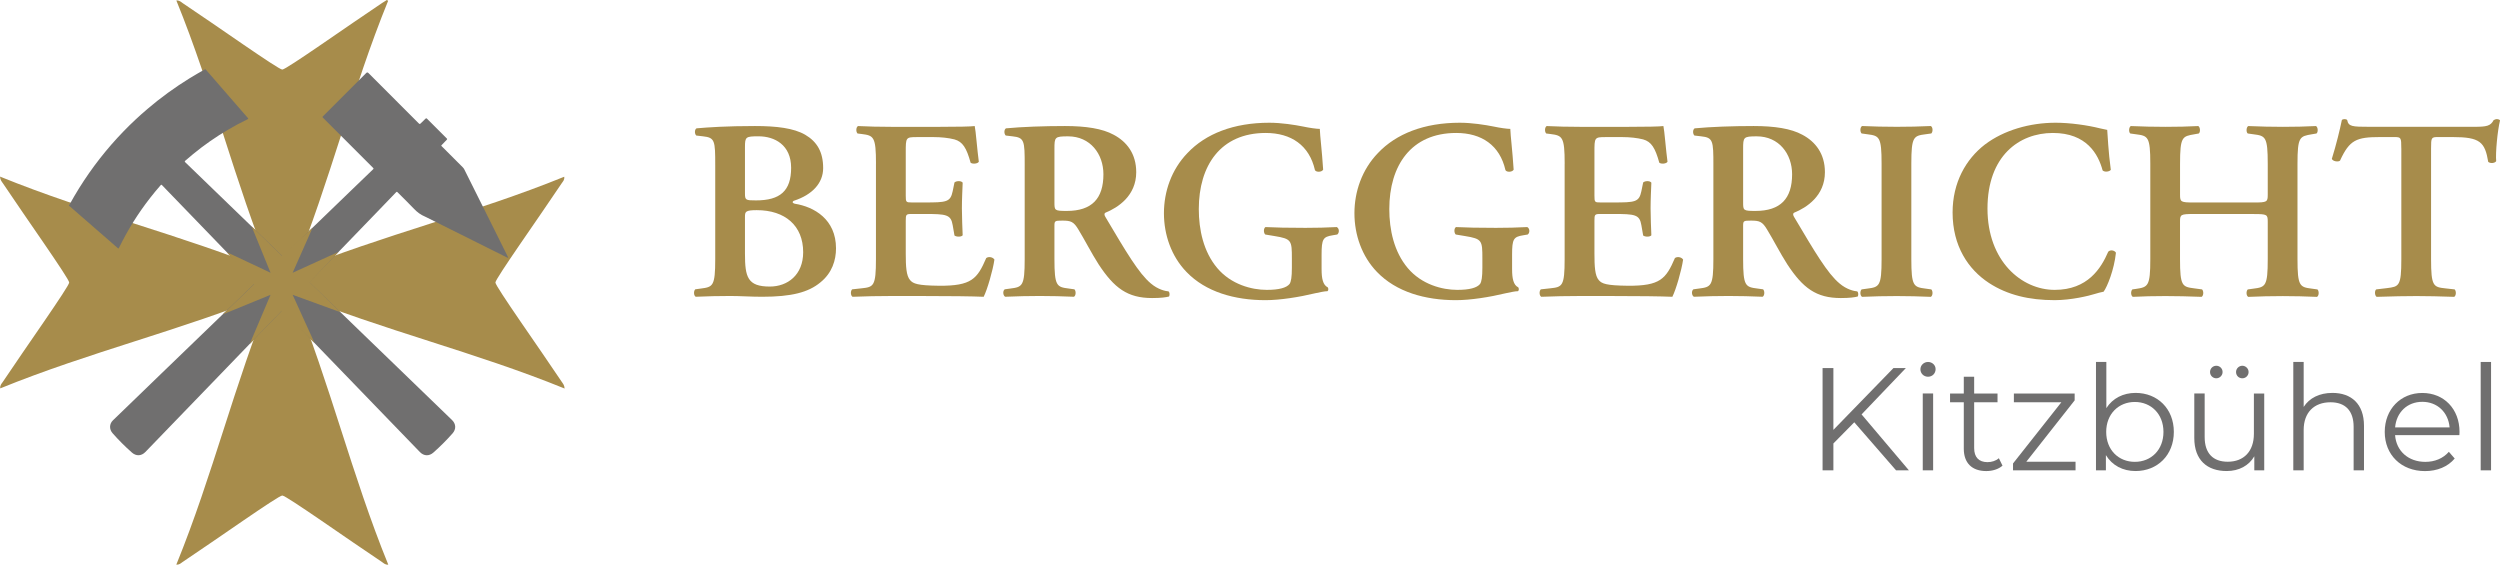 <?xml version="1.0" encoding="UTF-8"?>
<svg id="Ebene_2" data-name="Ebene 2" xmlns="http://www.w3.org/2000/svg" viewBox="0 0 896.85 202.55">
  <defs>
    <style>
      .cls-1 {
        fill: #706f6f;
      }

      .cls-1, .cls-2 {
        stroke-width: 0px;
      }

      .cls-2 {
        fill: #a78c4b;
      }
    </style>
  </defs>
  <g id="Layer_1" data-name="Layer 1">
    <g>
      <g>
        <g>
          <path class="cls-2" d="M256.58,59.29c0-8.83-.09-9.93-4.42-10.39l-2.39-.28c-.64-.64-.64-2.12.09-2.58,4.14-.37,10.85-.83,20.97-.83,7.73,0,13.89.74,18.03,3.13,4.23,2.48,6.44,6.16,6.44,11.96,0,5.43-3.96,9.57-10.39,11.68-.37.09-.55.37-.55.55s.18.37.74.55c6.99,1.1,14.81,5.61,14.81,16,0,4.23-1.38,8.83-5.61,12.23-4.32,3.59-10.39,5.15-20.88,5.15-4.05,0-7.91-.28-11.41-.28-4.05,0-8.37.09-12.42.28-.74-.37-.83-2.02-.18-2.67l2.02-.28c4.32-.55,5.15-.83,5.15-10.58v-33.66ZM267.25,69.41c0,2.39.28,2.48,3.96,2.48,8.65,0,12.6-3.4,12.6-11.68s-5.98-11.31-11.68-11.31c-4.6,0-4.88.18-4.88,3.86v16.65ZM267.25,91.03c0,8.37.92,11.77,8.92,11.77,6.35,0,11.96-4.14,11.96-12.33,0-9.47-6.44-15.08-16.65-15.08-4.05,0-4.23.55-4.23,2.39v13.25Z"/>
          <path class="cls-2" d="M314.25,58.74c0-9.75-.83-10.12-5.15-10.67l-1.47-.18c-.64-.64-.55-2.3.18-2.67,3.5.18,7.82.28,11.87.28h17.57c5.89,0,11.22-.09,12.42-.28.37,1.56.92,8.83,1.47,12.79-.37.74-2.21.92-2.94.37-1.47-5.33-2.85-7.54-5.79-8.37-2.12-.55-4.88-.83-7.36-.83h-6.16c-3.96,0-3.96.18-3.96,5.43v15.54c0,2.39.09,2.48,2.21,2.48h4.42c8,0,9.38-.09,10.21-4.05l.64-3.13c.74-.64,2.48-.64,2.94.09-.09,2.48-.28,5.79-.28,9.2s.18,6.71.28,9.66c-.46.64-2.21.64-2.94.09l-.64-3.68c-.64-3.86-2.21-4.05-10.21-4.05h-4.42c-2.12,0-2.21.18-2.21,2.48v11.68c0,4.69.18,8,1.56,9.57,1.1,1.29,2.67,1.93,10.39,2.02,11.68.09,13.71-2.48,16.92-9.93.83-.64,2.39-.37,2.94.55-.55,3.86-2.58,10.85-3.86,13.34-4.05-.18-11.96-.28-22.72-.28h-10.49c-4.05,0-9.66.09-13.8.28-.74-.37-.83-2.02-.18-2.67l3.4-.37c4.32-.46,5.15-.74,5.15-10.49v-34.22Z"/>
          <path class="cls-2" d="M367.6,59.29c0-8.83-.09-9.93-4.42-10.39l-2.39-.28c-.64-.64-.64-2.12.09-2.58,5.79-.55,13.61-.83,21.16-.83s13.43.92,17.48,3.13c4.69,2.48,8.09,6.81,8.09,13.43,0,8.46-6.53,12.69-11.04,14.53-.55.28-.37,1.01,0,1.56,7.36,12.42,11.96,20.24,16.28,23.82,2.58,2.21,5.24,2.76,6.35,2.85.46.37.46,1.38.18,1.84-1.1.28-2.85.55-6.07.55-8.83,0-13.61-3.59-19.22-12.14-2.48-3.86-5.06-8.92-7.27-12.51-1.66-2.76-2.67-3.13-5.7-3.13-2.76,0-2.85.09-2.85,2.02v11.77c0,9.75.83,10.03,5.15,10.58l2.02.28c.64.64.55,2.3-.18,2.67-4.05-.18-8.19-.28-12.23-.28s-8.19.09-12.42.28c-.74-.37-1.01-2.02-.18-2.67l2.02-.28c4.32-.55,5.15-.83,5.15-10.58v-33.66ZM378.27,72.54c0,2.94,0,3.13,4.42,3.13,9.01,0,13.15-4.42,13.15-13.15,0-7.27-4.69-13.61-12.69-13.61-4.78,0-4.88.28-4.88,4.51v19.13Z"/>
          <path class="cls-2" d="M474.11,96.64c0,3.22.46,5.61,2.21,6.44.28.37.28,1.1-.09,1.38-1.01,0-2.67.37-4.42.74-5.7,1.38-12.6,2.48-17.84,2.48-11.04,0-21.43-2.94-28.33-10.12-5.43-5.61-8.09-13.34-8.09-21.06s2.67-15.64,8.46-21.62c6.53-6.9,16.56-10.85,29.34-10.85,4.32,0,9.01.74,12.23,1.38,2.12.46,4.78.83,5.89.83.09,2.76.74,7.45,1.2,14.62-.46.92-2.48,1.01-2.94.18-2.02-8.92-8.55-13.34-17.66-13.34-16.19,0-24.01,11.68-24.01,27.32,0,7.36,1.66,15.27,6.62,21.15,4.97,5.89,12.33,7.82,17.75,7.82,4.42,0,7.08-.74,8.19-2.12.55-.83.83-2.48.83-5.79v-3.31c0-6.53-.09-7.08-6.25-8.09l-3.31-.55c-.64-.64-.64-2.21.09-2.67,3.59.18,8,.28,14.35.28,4.14,0,7.27-.09,11.22-.28.92.46,1.01,2.02.18,2.67l-1.66.28c-3.4.55-3.96,1.29-3.96,6.9v5.33Z"/>
          <path class="cls-2" d="M542.45,96.64c0,3.22.46,5.61,2.21,6.44.28.37.28,1.1-.09,1.38-1.01,0-2.67.37-4.42.74-5.7,1.38-12.6,2.48-17.84,2.48-11.04,0-21.43-2.94-28.33-10.12-5.43-5.61-8.09-13.34-8.09-21.06s2.67-15.64,8.46-21.62c6.53-6.9,16.56-10.85,29.34-10.85,4.32,0,9.01.74,12.23,1.38,2.12.46,4.78.83,5.89.83.09,2.76.74,7.45,1.2,14.62-.46.92-2.48,1.01-2.94.18-2.02-8.92-8.55-13.34-17.66-13.34-16.19,0-24.01,11.68-24.01,27.32,0,7.36,1.66,15.27,6.62,21.15,4.97,5.89,12.33,7.82,17.75,7.82,4.42,0,7.08-.74,8.19-2.12.55-.83.83-2.48.83-5.79v-3.31c0-6.53-.09-7.08-6.25-8.09l-3.31-.55c-.64-.64-.64-2.21.09-2.67,3.59.18,8,.28,14.35.28,4.14,0,7.27-.09,11.22-.28.92.46,1.01,2.02.18,2.67l-1.66.28c-3.4.55-3.96,1.29-3.96,6.9v5.33Z"/>
          <path class="cls-2" d="M561.31,58.74c0-9.75-.83-10.12-5.15-10.67l-1.47-.18c-.64-.64-.55-2.3.18-2.67,3.5.18,7.82.28,11.87.28h17.57c5.89,0,11.22-.09,12.42-.28.37,1.56.92,8.83,1.47,12.79-.37.74-2.21.92-2.94.37-1.47-5.33-2.85-7.54-5.79-8.37-2.12-.55-4.88-.83-7.36-.83h-6.16c-3.96,0-3.96.18-3.96,5.43v15.54c0,2.39.09,2.48,2.21,2.48h4.42c8,0,9.38-.09,10.21-4.05l.64-3.13c.74-.64,2.48-.64,2.94.09-.09,2.48-.28,5.79-.28,9.2s.18,6.71.28,9.66c-.46.64-2.21.64-2.94.09l-.64-3.68c-.64-3.86-2.21-4.05-10.21-4.05h-4.42c-2.12,0-2.21.18-2.21,2.48v11.68c0,4.69.18,8,1.56,9.57,1.1,1.29,2.67,1.93,10.39,2.02,11.68.09,13.71-2.48,16.92-9.93.83-.64,2.39-.37,2.94.55-.55,3.86-2.58,10.85-3.86,13.34-4.05-.18-11.96-.28-22.72-.28h-10.49c-4.05,0-9.66.09-13.8.28-.74-.37-.83-2.02-.18-2.67l3.4-.37c4.32-.46,5.15-.74,5.15-10.49v-34.22Z"/>
          <path class="cls-2" d="M614.66,59.29c0-8.83-.09-9.93-4.42-10.39l-2.39-.28c-.64-.64-.64-2.12.09-2.58,5.79-.55,13.61-.83,21.16-.83s13.43.92,17.48,3.13c4.69,2.48,8.09,6.81,8.09,13.43,0,8.46-6.53,12.69-11.04,14.53-.55.28-.37,1.01,0,1.56,7.36,12.42,11.96,20.24,16.28,23.82,2.58,2.21,5.24,2.76,6.35,2.85.46.37.46,1.38.18,1.84-1.1.28-2.85.55-6.07.55-8.83,0-13.61-3.59-19.22-12.14-2.48-3.86-5.06-8.92-7.27-12.51-1.66-2.76-2.67-3.13-5.7-3.13-2.76,0-2.85.09-2.85,2.02v11.77c0,9.75.83,10.03,5.15,10.58l2.02.28c.64.64.55,2.3-.18,2.67-4.05-.18-8.19-.28-12.23-.28s-8.19.09-12.42.28c-.74-.37-1.01-2.02-.18-2.67l2.02-.28c4.32-.55,5.15-.83,5.15-10.58v-33.66ZM625.33,72.54c0,2.94,0,3.13,4.42,3.13,9.01,0,13.15-4.42,13.15-13.15,0-7.27-4.69-13.61-12.69-13.61-4.78,0-4.88.28-4.88,4.51v19.13Z"/>
          <path class="cls-2" d="M685.67,92.96c0,9.75.83,10.03,5.15,10.58l2.02.28c.64.64.55,2.3-.18,2.67-4.05-.18-8.19-.28-12.23-.28s-8.37.09-12.42.28c-.74-.37-.83-2.02-.18-2.67l2.02-.28c4.32-.55,5.15-.83,5.15-10.58v-34.22c0-9.75-.83-10.03-5.15-10.58l-2.02-.28c-.64-.64-.55-2.3.18-2.67,4.05.18,8.19.28,12.42.28s8.19-.09,12.23-.28c.74.37.83,2.02.18,2.67l-2.02.28c-4.32.55-5.15.83-5.15,10.58v34.22Z"/>
          <path class="cls-2" d="M757.23,60.95c-.64.74-2.3.83-2.94.18-1.56-5.79-5.7-13.43-17.84-13.43s-23.46,8.28-23.46,27.13,12.23,29.16,24.1,29.16,16.65-7.73,19.22-13.7c.83-.83,2.3-.46,2.76.37-.64,6.16-3.13,12.23-4.42,13.98-1.1.18-2.21.55-3.22.83-2.02.64-8.37,2.21-14.35,2.21-9.11,0-16.92-1.84-23.55-6.16-7.45-4.88-13.06-13.24-13.06-25.29,0-10.76,4.78-19.13,11.59-24.38,6.81-5.15,16.1-7.82,25.39-7.82,5.24,0,11.59.92,15.91,2.02l2.58.55c.18,2.12.37,7.54,1.29,14.35Z"/>
          <path class="cls-2" d="M787.03,76.77c-4.69,0-4.97.18-4.97,2.67v13.52c0,9.75.83,9.93,5.15,10.49l2.76.37c.64.64.55,2.3-.18,2.67-4.78-.18-8.92-.28-12.97-.28s-8.19.09-11.68.28c-.74-.37-.83-2.02-.18-2.67l1.29-.18c4.32-.64,5.15-.92,5.15-10.67v-34.22c0-9.75-.83-10.03-5.15-10.58l-2.02-.28c-.64-.46-.55-2.3.18-2.67,4.05.18,8.37.28,12.42.28s8.19-.09,11.77-.28c.74.37.83,2.21.18,2.67l-1.56.28c-4.32.74-5.15.83-5.15,10.58v11.13c0,2.58.28,2.76,4.97,2.76h21.52c4.69,0,4.97-.18,4.97-2.76v-11.13c0-9.75-.83-10.03-5.15-10.58l-2.02-.28c-.64-.46-.55-2.3.18-2.67,4.23.18,8.37.28,12.42.28s8.19-.09,11.87-.28c.74.37.83,2.21.18,2.67l-1.66.28c-4.32.74-5.15.83-5.15,10.58v34.22c0,9.75.83,10.03,5.15,10.58l2.02.28c.64.64.55,2.3-.18,2.67-4.05-.18-8.19-.28-12.23-.28s-8.37.09-12.42.28c-.74-.37-.83-2.02-.18-2.67l2.02-.28c4.32-.55,5.15-.83,5.15-10.58v-13.52c0-2.48-.28-2.67-4.97-2.67h-21.52Z"/>
          <path class="cls-2" d="M861.44,53.22c0-3.86-.09-4.05-2.48-4.05h-5.15c-8.46,0-10.95,1.01-14.35,8.46-.64.55-2.58.28-2.94-.64,1.56-4.97,2.94-10.67,3.59-13.89.18-.28.55-.37,1.01-.37.37,0,.74.09.92.37.46,2.3,1.75,2.39,8,2.39h37.53c4.51,0,5.89-.28,6.99-2.39.37-.18.74-.37,1.1-.37.55,0,1.01.18,1.2.46-.92,3.77-1.66,11.68-1.38,14.62-.46.74-2.02.92-2.85.28-1.2-7.17-2.94-8.92-12.79-8.92h-5.24c-2.39,0-2.48.18-2.48,4.05v39.74c0,9.75.83,10.03,5.15,10.49l3.31.37c.64.64.55,2.3-.18,2.67-5.33-.18-9.47-.28-13.52-.28s-8.37.09-14.26.28c-.74-.37-.83-2.21-.18-2.67l3.86-.46c4.32-.55,5.15-.64,5.15-10.39v-39.74Z"/>
        </g>
        <g>
          <path class="cls-1" d="M665.2,151.49l-7.49,7.6v9.64h-3.88v-36.68h3.88v22.16l21.54-22.16h4.45l-15.88,16.61,16.98,20.07h-4.61l-14.99-17.24Z"/>
          <path class="cls-1" d="M688.93,132.47c0-1.41,1.21-2.62,2.73-2.62s2.72,1.15,2.72,2.57c0,1.52-1.15,2.73-2.72,2.73s-2.73-1.21-2.73-2.67ZM689.77,141.16h3.72v27.56h-3.72v-27.56Z"/>
          <path class="cls-1" d="M718.38,167.05c-1.47,1.31-3.67,1.94-5.82,1.94-5.19,0-8.07-2.94-8.07-8.02v-16.66h-4.93v-3.14h4.93v-6.02h3.72v6.02h8.38v3.14h-8.38v16.45c0,3.25,1.68,5.03,4.77,5.03,1.52,0,3.04-.47,4.09-1.41l1.31,2.67Z"/>
          <path class="cls-1" d="M744.58,165.63v3.09h-22.43v-2.46l17.34-21.95h-17.03v-3.14h21.8v2.46l-17.34,22.01h17.66Z"/>
          <path class="cls-1" d="M779.84,154.94c0,8.33-5.87,14.04-13.73,14.04-4.56,0-8.38-1.99-10.64-5.71v5.45h-3.56v-38.88h3.72v16.56c2.3-3.56,6.08-5.45,10.48-5.45,7.86,0,13.73,5.66,13.73,13.99ZM776.12,154.94c0-6.44-4.45-10.74-10.27-10.74s-10.27,4.3-10.27,10.74,4.4,10.74,10.27,10.74,10.27-4.3,10.27-10.74Z"/>
          <path class="cls-1" d="M812.27,141.16v27.56h-3.56v-5.03c-1.94,3.35-5.5,5.29-9.9,5.29-7.02,0-11.63-3.93-11.63-11.84v-15.98h3.72v15.62c0,5.87,3.04,8.86,8.28,8.86,5.76,0,9.38-3.72,9.38-10.01v-14.46h3.72ZM792.83,133.46c0-1.26,1-2.25,2.25-2.25s2.25,1,2.25,2.25-1.05,2.25-2.25,2.25-2.25-.94-2.25-2.25ZM802.16,133.46c0-1.26,1.05-2.25,2.25-2.25s2.25,1,2.25,2.25-1,2.25-2.25,2.25-2.25-.94-2.25-2.25Z"/>
          <path class="cls-1" d="M848.06,152.74v15.98h-3.72v-15.61c0-5.82-3.04-8.8-8.28-8.8-5.92,0-9.64,3.67-9.64,9.95v14.46h-3.72v-38.88h3.72v16.14c2.04-3.2,5.66-5.03,10.32-5.03,6.71,0,11.32,3.88,11.32,11.79Z"/>
          <path class="cls-1" d="M882.27,156.1h-23.06c.42,5.76,4.82,9.59,10.85,9.59,3.35,0,6.34-1.2,8.44-3.61l2.1,2.41c-2.46,2.94-6.29,4.51-10.64,4.51-8.59,0-14.46-5.87-14.46-14.04s5.71-13.99,13.47-13.99,13.36,5.71,13.36,13.99c0,.32-.05.73-.05,1.15ZM859.22,153.32h19.55c-.47-5.4-4.4-9.17-9.8-9.17s-9.27,3.77-9.75,9.17Z"/>
          <path class="cls-1" d="M889.92,129.85h3.72v38.88h-3.72v-38.88Z"/>
        </g>
      </g>
      <g>
        <path class="cls-2" d="M202.55,139.36c-.08-1.24-.63-1.79-1.03-2.39-7.92-11.88-23.8-34.23-23.8-35.62s15.89-23.75,23.81-35.64c.39-.59,1.03-1.11.89-2.31-32.32,13.15-64.52,20.7-97.19,34C118.57,64.68,126.12,32.48,139.24.29c-.15-.1-.31-.19-.46-.29-.58.36-1.17.71-1.73,1.09-11.93,7.94-34.37,23.87-35.78,23.87S77.47,9.05,65.55,1.13c-.6-.4-1.11-1.03-2.29-.96,13.18,32.34,20.74,64.55,34.06,97.23C64.64,84.1,32.43,76.55,0,63.35c.09,1.3.67,1.84,1.07,2.45,7.9,11.86,23.75,34.16,23.75,35.55S8.9,125.15.96,137.07c-.39.58-.98,1.11-.88,2.26,32.39-13.18,64.58-20.73,97.23-34.01-13.32,32.69-20.88,64.9-34.06,97.24,1.14.06,1.62-.52,2.17-.89,11.96-7.95,34.44-23.91,35.85-23.91s23.85,15.94,35.8,23.88c.58.39,1.1,1.01,2.22.92-13.2-32.39-20.76-64.6-34.06-97.23,32.68,13.3,64.88,20.85,97.32,34.05Z"/>
        <g id="aMb0Yn.tif">
          <path class="cls-1" d="M73.74,24.86c4.67,5.37,9.33,10.74,14,16.11.38.44.75.89,1.15,1.31.24.26.19.38-.11.52-2.34,1.13-4.64,2.36-6.88,3.68-4.46,2.62-8.7,5.56-12.69,8.85-.92.76-1.82,1.55-2.73,2.31-.23.19-.29.32-.03.57,4.68,4.52,9.36,9.04,14.03,13.56,3.18,3.07,6.35,6.14,9.53,9.21,3.72,3.59,7.43,7.17,11.14,10.76.24.23.36.2.58-.01,3.3-3.2,6.61-6.39,9.91-9.58,4.72-4.56,9.44-9.11,14.16-13.67,2.63-2.54,5.27-5.08,7.91-7.62.39-.37.39-.38,0-.77-5.89-5.89-11.79-11.79-17.68-17.68-.48-.48-.47-.39,0-.86,5.12-5.12,10.24-10.24,15.35-15.36q.39-.39.78,0c6.02,6.02,12.04,12.04,18.05,18.06.27.27.42.32.7.02.54-.57,1.13-1.09,1.69-1.65.21-.21.37-.25.6-.02,2.34,2.35,4.69,4.7,7.04,7.04.2.2.21.33,0,.53-.55.55-1.07,1.11-1.61,1.67-.44.46-.45.36,0,.8,2.46,2.46,4.92,4.93,7.39,7.39.22.22.4.47.54.75,3.59,7.2,7.19,14.41,10.78,21.61,1.6,3.21,3.2,6.43,4.8,9.64.07.14.17.28.18.49-.32-.06-.57-.22-.83-.34-3.54-1.76-7.08-3.53-10.62-5.3-5.93-2.96-11.86-5.92-17.79-8.88-.21-.1-.41-.21-.62-.3-1.52-.63-2.8-1.57-3.94-2.78-1.92-2.03-3.94-3.96-5.9-5.94-.21-.22-.32-.23-.54,0-2.03,2.13-4.08,4.24-6.12,6.36-4.68,4.85-9.36,9.69-14.04,14.54-2.95,3.05-5.89,6.11-8.84,9.16-.6.62-1.19,1.26-1.81,1.87-.24.24-.24.38,0,.61,2.93,2.82,5.86,5.64,8.78,8.47,3.57,3.45,7.13,6.9,10.7,10.35,4.01,3.88,8.03,7.76,12.05,11.64,3.98,3.84,7.95,7.68,11.93,11.53,2.47,2.38,4.93,4.77,7.4,7.15,1.47,1.42,1.56,3.29.21,4.82-2.15,2.43-4.44,4.72-6.87,6.87-1.54,1.36-3.42,1.29-4.86-.2-4.88-5.04-9.76-10.1-14.64-15.14-3.03-3.14-6.06-6.28-9.1-9.42-3.96-4.09-7.91-8.19-11.87-12.28-3.06-3.17-6.12-6.34-9.18-9.5-1.37-1.42-2.76-2.84-4.12-4.28-.26-.28-.42-.27-.68,0-5.06,5.25-10.13,10.49-15.2,15.74-2.8,2.9-5.59,5.8-8.38,8.69-4.73,4.9-9.47,9.81-14.21,14.71-2.89,2.99-5.78,5.99-8.67,8.98-.82.85-1.63,1.7-2.46,2.54-1.42,1.44-3.27,1.5-4.79.16-2.46-2.17-4.78-4.49-6.95-6.96-1.21-1.38-1.18-3.31.14-4.59,3.59-3.5,7.21-6.97,10.82-10.45,2.16-2.09,4.32-4.19,6.49-6.28,3.97-3.83,7.94-7.66,11.91-11.49,3.86-3.73,7.72-7.46,11.59-11.18,3.36-3.24,6.72-6.47,10.07-9.71.43-.41.43-.42,0-.85-3.68-3.8-7.35-7.6-11.03-11.4-1.64-1.7-5.01-5.19-11.55-11.96-3.09-3.2-6.18-6.39-9.27-9.59-.42-.44-.84-.88-1.27-1.32-.39-.41-.4-.41-.78.04-1.26,1.44-2.48,2.91-3.65,4.42-4.31,5.52-7.99,11.43-11.07,17.72-.24.49-.24.49-.67.12-4.31-3.75-8.63-7.51-12.94-11.26-1.35-1.17-2.7-2.35-4.05-3.53-.11-.1-.24-.18-.36-.27,0-.05,0-.11,0-.16.08-.11.16-.22.23-.33,1.08-1.96,2.21-3.89,3.39-5.79,4.62-7.41,9.97-14.25,16.05-20.51,2.69-2.77,5.51-5.41,8.45-7.91,4.77-4.07,9.83-7.74,15.17-11.04,1.81-1.12,3.66-2.16,5.51-3.22.05,0,.11,0,.16,0Z"/>
        </g>
        <polygon class="cls-2" points="90.28 81.24 101.15 91.75 112.13 81.71 104.98 97.85 121.47 90.34 111.12 101.28 122.13 112 104.98 105.76 112.85 123.05 101.05 111.53 89.57 123.42 97.06 105.76 79.9 112.79 91.16 101.94 81.36 90.46 97.06 97.85 90.28 81.24"/>
      </g>
    </g>
  </g>
</svg>